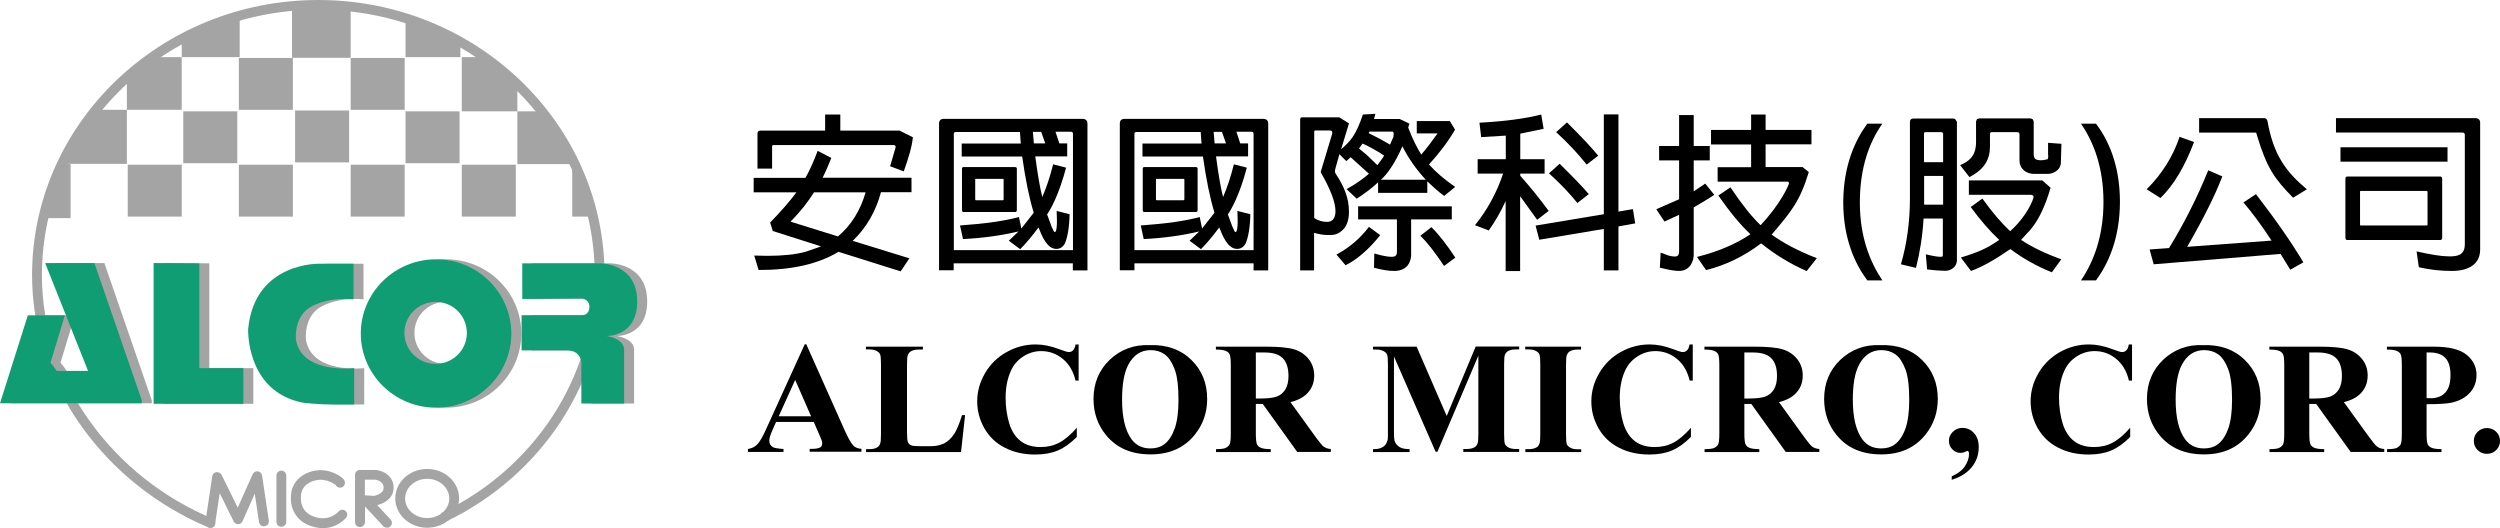 <svg xmlns="http://www.w3.org/2000/svg" width="213" height="45" viewBox="0 0 213 45" fill="none"><g clip-path="url(#clip0_8607_3074)"><path d="M65.615 18.961C66.55 18.004 67.293 17.142 67.856 16.386H64.213V15.157H68.623C68.995 14.507 69.33 13.739 69.666 12.853L70.828 13.456C70.589 14.058 70.349 14.625 70.085 15.145H77.659V16.374H75.059C74.627 17.992 73.824 19.398 72.65 20.521L77.48 22.009L76.737 23.12L71.439 21.454C69.726 22.494 67.437 23.013 64.632 23.002L64.261 21.773C64.644 21.785 65.028 21.797 65.375 21.797C66.73 21.797 67.808 21.678 68.623 21.454L69.954 20.993L65.843 19.682L65.615 18.961ZM70.301 11.128V9.758H71.595V11.128H76.641L77.779 11.695C77.695 12.511 77.408 13.456 77 14.602L75.838 14.165L76.305 12.558C76.317 12.44 76.281 12.357 76.126 12.357H65.903C65.831 12.357 65.783 12.404 65.783 12.475V14.366H64.537V11.377C64.537 11.223 64.62 11.128 64.788 11.128H70.301ZM69.354 16.386C68.839 17.201 68.216 18.004 67.449 18.784C67.401 18.808 67.377 18.843 67.377 18.867C67.377 18.878 67.425 18.914 67.485 18.926L71.392 20.143C72.506 19.221 73.297 17.945 73.752 16.386H69.354Z" fill="black"></path><path d="M81.254 22.424V23.026H80.008V10.527C80.008 10.267 80.152 10.125 80.415 10.125H92.22C92.496 10.125 92.651 10.267 92.651 10.527V23.038H91.405V22.436H81.254V22.424ZM89.931 11.236L90.254 12.216H90.926V13.327H88.205C88.409 14.874 88.613 16.044 88.804 16.788C89.176 15.938 89.475 15.004 89.727 14L90.83 14.284C90.219 16.599 89.499 17.875 89.212 18.265L89.595 19.305C89.727 19.612 89.811 19.777 89.859 19.777C90.039 19.777 90.051 19.128 90.051 18.797C90.051 18.537 90.039 18.265 90.027 17.97L91.129 18.253C91.105 19.399 90.95 20.238 90.722 20.758C90.602 20.947 90.41 21.207 90.003 21.207C89.2 21.207 88.757 20.084 88.481 19.376C87.966 20.073 87.438 20.711 86.923 21.23L85.952 20.51L86.779 19.718C85.341 20.061 83.759 20.285 82.045 20.368L81.793 19.21C83.975 19.057 85.665 18.809 86.815 18.49L87.019 19.47L88.073 18.123C87.69 16.883 87.366 15.276 87.091 13.339H81.937V12.228H86.971L86.899 11.248H81.446C81.302 11.248 81.254 11.318 81.266 11.425V21.313H91.417V11.401C91.417 11.283 91.357 11.224 91.237 11.224H89.931V11.236ZM86.635 17.911C86.635 18.017 86.575 18.064 86.479 18.064H82.093C82.009 18.064 81.961 18.005 81.961 17.911V14.378C81.961 14.272 82.009 14.236 82.093 14.236H86.479C86.587 14.236 86.635 14.284 86.635 14.378V17.911ZM85.449 15.241H83.136C83.088 15.241 83.076 15.252 83.088 15.288V17.013L83.136 17.06H85.449L85.509 17.013V15.276L85.449 15.241ZM89.056 12.216L88.709 11.236H88.001L88.085 12.216H89.056Z" fill="black"></path><path d="M96.655 22.424V23.026H95.408V10.527C95.408 10.267 95.552 10.125 95.816 10.125H107.62C107.896 10.125 108.052 10.267 108.052 10.527V23.038H106.805V22.436H96.655V22.424ZM105.343 11.236L105.667 12.216H106.338V13.327H103.606C103.809 14.874 104.013 16.044 104.205 16.788C104.576 15.938 104.876 15.004 105.128 14L106.23 14.284C105.619 16.599 104.9 17.875 104.612 18.265L104.996 19.305C105.128 19.612 105.212 19.777 105.259 19.777C105.439 19.777 105.451 19.128 105.451 18.797C105.451 18.537 105.439 18.265 105.427 17.97L106.53 18.253C106.506 19.399 106.35 20.238 106.122 20.758C106.002 20.947 105.811 21.207 105.403 21.207C104.6 21.207 104.157 20.084 103.881 19.376C103.366 20.073 102.839 20.711 102.323 21.23L101.353 20.51L102.179 19.718C100.741 20.061 99.159 20.285 97.446 20.368L97.194 19.21C99.375 19.057 101.065 18.809 102.215 18.49L102.419 19.47L103.474 18.123C103.09 16.883 102.767 15.276 102.491 13.339H97.338V12.228H102.371L102.299 11.248H96.834C96.691 11.248 96.643 11.318 96.655 11.425V21.313H106.805V11.401C106.805 11.283 106.746 11.224 106.626 11.224H105.343V11.236ZM102.036 17.911C102.036 18.017 101.976 18.064 101.88 18.064H97.493C97.41 18.064 97.362 18.005 97.362 17.911V14.378C97.362 14.272 97.41 14.236 97.493 14.236H101.88C101.988 14.236 102.036 14.284 102.036 14.378V17.911ZM100.849 15.241H98.536C98.488 15.241 98.476 15.252 98.488 15.288V17.013L98.536 17.06H100.849L100.909 17.013V15.276L100.849 15.241ZM104.456 12.216L104.109 11.236H103.402L103.486 12.216H104.456Z" fill="black"></path><path d="M117.425 15.524C116.898 16.02 116.286 16.481 115.591 16.93L114.728 16.114C115.495 15.689 116.119 15.252 116.634 14.803L115.076 13.397L114.704 13.728L114.117 13.137L113.794 14.295C113.77 14.413 113.734 14.508 113.734 14.579C113.734 14.661 113.758 14.732 113.794 14.791C114.537 15.902 114.932 16.906 114.932 18.04C114.932 18.631 114.8 19.092 114.537 19.446C114.033 20.025 113.602 20.025 113.206 20.025C112.835 20.025 112.415 19.978 111.96 19.836V23.038H110.773V10.16L110.821 10.018L110.953 9.995H114.105L114.932 10.515L114.261 12.724C115.052 12.015 115.495 11.601 116.119 9.758L117.185 9.699L117.065 10.136H119.246L120.085 10.538L119.978 10.869C120.325 11.79 120.709 12.558 121.092 13.173C121.607 12.57 122.063 11.956 122.482 11.365H120.709V10.314H123.525L123.968 11.046C123.441 11.968 122.71 12.96 121.751 14.012C122.314 14.649 123.058 15.287 123.98 15.925L123.046 16.693C122.518 16.315 122.051 15.878 121.607 15.453V16.433H117.413V15.524H117.425ZM113.494 11.424C113.506 11.377 113.506 11.318 113.506 11.294C113.506 11.117 113.374 11.117 113.242 11.117H112.068L111.996 11.141L111.972 11.212V18.572C112.307 18.808 112.691 18.903 113.062 18.903C113.71 18.903 113.782 18.312 113.782 17.981C113.782 17.249 113.374 16.15 112.535 14.697V14.614L113.494 11.424ZM113.865 21.691C114.968 21.1 115.903 20.297 116.634 19.328L117.593 20.037C116.61 21.265 115.615 22.116 114.644 22.6L113.865 21.691ZM119.031 18.69H115.711V17.579H123.693V18.69H120.229V21.714C120.229 22.116 120.037 23.085 118.779 23.085C118.336 23.085 117.772 23.002 117.065 22.813L117.089 21.596C117.736 21.785 118.228 21.88 118.539 21.88C118.923 21.88 119.019 21.762 119.019 21.407V18.69H119.031ZM116.418 13.173L117.353 14.071L117.82 13.433L117.928 13.255C117.341 12.866 116.73 12.523 116.095 12.228L115.783 12.653L116.418 13.173ZM117.533 11.814L118.432 12.322L118.719 11.661C118.731 11.554 118.743 11.483 118.743 11.412C118.743 11.283 118.695 11.212 118.623 11.212H116.67L116.61 11.342L117.533 11.814ZM121.476 15.311C120.673 14.449 119.989 13.48 119.486 12.464C118.875 13.882 118.168 14.874 117.653 15.311H121.476ZM123.034 22.66C122.291 21.537 121.607 20.663 121.02 20.084L121.955 19.352C122.614 20.001 123.285 20.876 123.992 21.951L123.034 22.66Z" fill="black"></path><path d="M129.515 16.717V23.096H128.281V17.13C127.849 18.075 127.37 18.89 126.842 19.635L125.668 19.186C126.711 17.898 127.514 16.433 128.065 14.791H125.896V13.562H128.293V11.554L126.195 11.684L126.051 10.455C128.269 10.337 130.018 10.089 131.313 9.758L131.516 10.975L129.527 11.388V13.562H131.6V14.791H129.527V14.98C130.378 15.925 131.181 16.929 131.948 17.969L130.965 18.725L129.515 16.717ZM136.646 19.505L131.145 20.426L130.833 19.221L136.646 18.252V9.746H137.892V18.028L139.127 17.815L139.318 19.032L137.892 19.292V23.037H136.646V19.505ZM134.393 17.296C133.757 16.504 132.943 15.642 131.972 14.767L132.883 13.952C134.069 15.122 134.908 15.996 135.363 16.539L134.393 17.296ZM135.184 14.023C134.465 13.113 133.602 12.192 132.583 11.258L133.506 10.431C134.788 11.696 135.663 12.641 136.166 13.267L135.184 14.023Z" fill="black"></path><path d="M143.059 16.976V13.668H141.357V12.44H143.059V9.805H144.305V12.44H145.671V13.668H144.305V16.303L145.288 15.641L146.055 16.598C145.623 16.905 144.892 17.319 144.305 17.674V21.714C144.305 22.139 144.065 23.084 143.047 23.084C142.651 23.084 142.112 22.978 141.417 22.801L141.489 21.525L142.196 21.785C142.4 21.832 142.567 21.856 142.675 21.856C142.867 21.856 143.059 21.832 143.059 21.383V18.3L141.812 18.878L141.117 17.827L143.059 16.976ZM153.929 23.096C152.502 22.47 151.22 21.678 150.046 20.733C148.619 21.82 147.05 22.588 145.36 23.013L144.581 21.891C146.462 21.419 147.972 20.745 149.135 19.954C148.236 19.115 147.349 18.016 146.402 16.657L147.433 15.96C148.344 17.331 149.195 18.406 149.998 19.186C151.676 17.425 152.419 15.76 152.419 15.618C152.419 15.5 152.335 15.464 152.227 15.476H146.342V14.247H149.195V12.31H145.779V11.069H149.195V9.758H150.429V11.069H154.336V12.298H150.429V14.236H153.581L154.108 14.661C153.341 17.177 152.622 18.016 150.944 19.989C151.939 20.71 153.233 21.395 154.791 21.997L153.929 23.096Z" fill="black"></path><path d="M159.094 23.888C158.112 22.577 157.045 20.427 157.045 17.237C157.057 14.012 158.112 11.873 159.094 10.538H160.377C159.274 12.098 158.459 14.271 158.459 17.249C158.459 20.167 159.31 22.293 160.377 23.888H159.094Z" fill="black"></path><path d="M163.888 18.607C163.805 20.084 163.577 21.502 163.241 22.825L161.959 22.517C162.474 20.757 162.726 18.855 162.726 16.894V10.384C162.726 10.195 162.834 10.101 163.014 10.101H166.417C166.573 10.101 166.609 10.172 166.729 10.384V22.187C166.729 22.742 166.201 23.073 165.758 23.073C165.494 23.073 164.979 23.049 164.188 22.955L164.08 21.667C164.691 21.82 165.123 21.88 165.327 21.88C165.446 21.88 165.53 21.868 165.53 21.738V18.619H163.888V18.607ZM163.936 13.822H165.554V11.389L165.506 11.282L165.399 11.259H164.044C163.96 11.259 163.924 11.306 163.924 11.389V13.822H163.936ZM163.936 17.437H165.554V14.992H163.936V17.437ZM169.701 11.259C169.593 11.259 169.545 11.318 169.545 11.412V12.487C169.545 13.586 169.066 14.437 167.795 15.086L167.004 14.07C167.712 13.763 168.359 13.338 168.359 12.109V10.349L168.431 10.16L168.622 10.089H173.009L173.188 10.16L173.272 10.349V13.102C173.272 13.562 173.452 13.621 173.812 13.657C174.075 13.657 174.099 13.645 174.423 13.574C174.543 13.551 174.507 13.208 174.495 13.137V12.168L175.633 12.251L175.585 13.929C175.501 14.614 174.782 14.815 174.495 14.815H173.26C172.361 14.767 172.038 14.13 172.062 13.645V11.448C172.05 11.318 171.99 11.259 171.87 11.259H169.701ZM174.818 23.203C173.536 22.683 172.35 22.021 171.283 21.218C169.953 22.14 168.814 22.777 167.927 23.085L167.064 21.939C168.61 21.478 169.353 21.123 170.336 20.438C169.545 19.706 168.742 18.772 167.903 17.638L168.898 16.918C169.749 18.099 170.54 19.032 171.271 19.694C172.757 18.359 173.26 16.929 173.26 16.788C173.26 16.634 173.117 16.587 172.973 16.599H167.747V15.37H174.003L174.71 15.996C174.243 17.603 173.668 18.772 173.021 19.54L172.194 20.438C173.105 21.041 174.243 21.596 175.621 22.092L174.818 23.203Z" fill="black"></path><path d="M178.581 10.538C179.564 11.838 180.619 13.964 180.619 17.201C180.607 20.427 179.564 22.541 178.581 23.888H177.299C178.365 22.329 179.216 20.155 179.216 17.201C179.216 14.248 178.377 12.11 177.299 10.538H178.581Z" fill="black"></path><path d="M182.895 16.127C184.201 14.827 185.136 13.338 185.699 11.661L186.933 12.098C186.154 14.165 185.208 15.772 184.069 16.871L182.895 16.127ZM194.304 21.632L183.494 22.518L183.146 21.254L184.8 21.136C186.034 19.127 187.161 16.93 188.144 14.508L189.342 15.028C188.731 16.634 187.724 18.643 186.346 21.029L193.537 20.498C192.686 19.198 191.883 18.111 191.14 17.249L192.206 16.54C193.968 18.82 195.298 20.758 196.245 22.353L195.131 22.979L194.304 21.632ZM187.365 10.066H192.866C193.021 10.054 193.141 10.125 193.189 10.314C193.705 13.256 194.819 14.685 196.545 16.127L195.37 16.847C193.812 15.241 193.153 14.39 192.278 11.484C192.266 11.354 192.218 11.295 192.147 11.295H187.365V10.066Z" fill="black"></path><path d="M199.025 10.066H210.914C211.202 10.077 211.321 10.243 211.309 10.503V21.265C211.309 22.411 210.459 23.085 208.889 23.085C207.93 23.085 206.995 22.979 206.084 22.766L205.892 21.419C207.079 21.691 208.026 21.844 208.685 21.844C209.332 21.844 210.003 21.762 210.003 20.817V11.495C210.003 11.365 209.943 11.294 209.799 11.294H199.025V10.066ZM199.409 12.547H208.529V13.775H199.409V12.547ZM208.074 20.261C208.074 20.391 208.014 20.45 207.882 20.45H200.008C199.888 20.45 199.828 20.391 199.828 20.261V15.217C199.828 15.098 199.888 15.039 200.008 15.039H207.882C208.014 15.039 208.074 15.098 208.074 15.217V20.261ZM206.755 16.268H201.135C201.087 16.268 201.075 16.28 201.075 16.327V19.139C201.075 19.186 201.087 19.21 201.135 19.21H206.755C206.803 19.21 206.827 19.186 206.827 19.139V16.315L206.755 16.268Z" fill="black"></path><path d="M69.331 35.95H66.12L65.736 36.824C65.616 37.12 65.544 37.356 65.544 37.545C65.544 37.793 65.652 37.982 65.856 38.1C65.976 38.171 66.275 38.218 66.755 38.254V38.502H63.723V38.254C64.046 38.206 64.322 38.077 64.526 37.852C64.741 37.639 64.993 37.179 65.305 36.493L68.564 29.334H68.696L71.98 36.694C72.291 37.391 72.555 37.828 72.747 38.006C72.903 38.147 73.118 38.218 73.394 38.242V38.49H68.984V38.242H69.164C69.523 38.242 69.763 38.195 69.907 38.1C70.002 38.029 70.05 37.923 70.05 37.793C70.05 37.71 70.038 37.628 70.014 37.545C70.002 37.51 69.943 37.344 69.811 37.049L69.331 35.95ZM69.104 35.466L67.749 32.37L66.347 35.466H69.104Z" fill="black"></path><path d="M82.226 35.359L81.879 38.514H73.789V38.266H74.089C74.353 38.266 74.568 38.218 74.724 38.124C74.844 38.065 74.928 37.959 74.988 37.805C75.036 37.699 75.06 37.427 75.06 36.966V31.059C75.06 30.598 75.036 30.315 74.988 30.197C74.94 30.079 74.844 29.984 74.688 29.901C74.532 29.819 74.341 29.771 74.077 29.771H73.777V29.535H78.631V29.783H78.26C77.996 29.783 77.78 29.831 77.624 29.925C77.504 29.984 77.421 30.09 77.349 30.244C77.301 30.35 77.277 30.622 77.277 31.083V36.801C77.277 37.262 77.301 37.557 77.361 37.675C77.409 37.805 77.516 37.9 77.672 37.959C77.78 37.994 78.056 38.018 78.487 38.018H79.242C79.722 38.018 80.129 37.935 80.453 37.77C80.776 37.604 81.052 37.333 81.292 36.978C81.531 36.612 81.747 36.08 81.963 35.371H82.226V35.359Z" fill="black"></path><path d="M91.899 29.322V32.429H91.635C91.443 31.614 91.072 31 90.532 30.563C89.993 30.126 89.382 29.913 88.711 29.913C88.147 29.913 87.62 30.078 87.141 30.397C86.661 30.716 86.314 31.142 86.098 31.662C85.811 32.323 85.679 33.067 85.679 33.883C85.679 34.686 85.787 35.418 85.99 36.08C86.194 36.742 86.518 37.238 86.961 37.58C87.404 37.923 87.968 38.088 88.663 38.088C89.238 38.088 89.765 37.97 90.233 37.722C90.712 37.474 91.216 37.049 91.743 36.446V37.226C91.228 37.746 90.7 38.136 90.149 38.372C89.598 38.608 88.95 38.726 88.207 38.726C87.237 38.726 86.374 38.537 85.619 38.147C84.864 37.769 84.288 37.214 83.869 36.493C83.462 35.773 83.258 35.005 83.258 34.202C83.258 33.351 83.486 32.536 83.941 31.768C84.396 31 85.007 30.409 85.787 29.984C86.553 29.558 87.38 29.346 88.243 29.346C88.879 29.346 89.562 29.488 90.269 29.759C90.676 29.913 90.94 29.996 91.06 29.996C91.204 29.996 91.323 29.948 91.431 29.842C91.539 29.736 91.599 29.57 91.635 29.346H91.899V29.322Z" fill="black"></path><path d="M97.962 29.405C99.412 29.358 100.586 29.771 101.497 30.657C102.408 31.543 102.851 32.654 102.851 33.989C102.851 35.123 102.516 36.127 101.833 36.989C100.934 38.136 99.675 38.714 98.034 38.714C96.392 38.714 95.133 38.171 94.235 37.072C93.528 36.21 93.168 35.182 93.168 33.989C93.168 32.654 93.623 31.543 94.546 30.657C95.481 29.771 96.62 29.346 97.962 29.405ZM98.034 29.83C97.207 29.83 96.572 30.244 96.128 31.082C95.769 31.768 95.601 32.76 95.601 34.048C95.601 35.584 95.876 36.706 96.416 37.438C96.799 37.946 97.327 38.206 98.01 38.206C98.465 38.206 98.861 38.1 99.16 37.876C99.556 37.592 99.855 37.143 100.083 36.517C100.299 35.903 100.407 35.087 100.407 34.095C100.407 32.914 100.299 32.016 100.071 31.437C99.843 30.846 99.568 30.433 99.22 30.185C98.885 29.948 98.489 29.83 98.034 29.83Z" fill="black"></path><path d="M106.997 34.414V36.931C106.997 37.415 107.033 37.722 107.093 37.852C107.153 37.982 107.261 38.077 107.417 38.148C107.573 38.218 107.848 38.266 108.268 38.266V38.514H103.606V38.266C104.025 38.266 104.313 38.23 104.457 38.148C104.612 38.065 104.708 37.97 104.768 37.852C104.828 37.734 104.864 37.427 104.864 36.943V31.118C104.864 30.634 104.828 30.327 104.768 30.197C104.708 30.067 104.6 29.972 104.445 29.901C104.289 29.831 104.013 29.783 103.594 29.783V29.535H107.824C108.927 29.535 109.73 29.606 110.245 29.76C110.76 29.913 111.168 30.185 111.492 30.587C111.815 30.988 111.971 31.461 111.971 32.004C111.971 32.666 111.731 33.209 111.24 33.647C110.928 33.918 110.497 34.131 109.946 34.261L112.139 37.297C112.426 37.687 112.63 37.935 112.75 38.029C112.93 38.171 113.145 38.242 113.385 38.254V38.502H110.521L107.585 34.414H106.997ZM106.997 30.02V33.954H107.381C108.004 33.954 108.471 33.895 108.783 33.788C109.095 33.67 109.334 33.469 109.514 33.174C109.694 32.879 109.778 32.501 109.778 32.028C109.778 31.343 109.61 30.835 109.286 30.516C108.963 30.185 108.435 30.031 107.716 30.031H106.997V30.02Z" fill="black"></path><path d="M123.26 35.442L125.729 29.523H129.432V29.771H129.133C128.869 29.771 128.653 29.819 128.486 29.913C128.378 29.972 128.282 30.079 128.222 30.221C128.174 30.327 128.15 30.599 128.15 31.047V36.966C128.15 37.427 128.174 37.711 128.222 37.829C128.27 37.947 128.378 38.041 128.522 38.124C128.677 38.207 128.881 38.254 129.133 38.254H129.432V38.502H124.675V38.254H124.974C125.238 38.254 125.453 38.207 125.621 38.112C125.729 38.053 125.825 37.947 125.885 37.793C125.933 37.687 125.957 37.415 125.957 36.955V30.303L122.469 38.49H122.314L118.766 30.374V36.695C118.766 37.132 118.778 37.404 118.802 37.51C118.862 37.734 118.982 37.911 119.186 38.053C119.377 38.195 119.689 38.266 120.096 38.266V38.514H116.98V38.266H117.076C117.28 38.266 117.46 38.242 117.64 38.171C117.819 38.1 117.951 38.006 118.035 37.9C118.119 37.782 118.191 37.628 118.239 37.415C118.251 37.368 118.251 37.144 118.251 36.742V31.059C118.251 30.61 118.227 30.327 118.179 30.209C118.131 30.09 118.023 29.996 117.879 29.913C117.724 29.831 117.52 29.783 117.268 29.783H116.98V29.535H120.696L123.26 35.442Z" fill="black"></path><path d="M134.719 38.266V38.514H129.961V38.266H130.261C130.524 38.266 130.74 38.218 130.896 38.124C131.016 38.065 131.1 37.959 131.16 37.805C131.208 37.699 131.232 37.427 131.232 36.966V31.059C131.232 30.598 131.208 30.315 131.16 30.197C131.112 30.079 131.016 29.984 130.86 29.901C130.704 29.819 130.512 29.771 130.249 29.771H129.949V29.535H134.707V29.783H134.407C134.144 29.783 133.928 29.831 133.772 29.925C133.652 29.984 133.569 30.09 133.497 30.244C133.449 30.35 133.425 30.622 133.425 31.083V36.99C133.425 37.451 133.449 37.734 133.497 37.852C133.545 37.97 133.652 38.065 133.796 38.148C133.94 38.23 134.144 38.278 134.407 38.278H134.719V38.266Z" fill="black"></path><path d="M144.223 29.322V32.429H143.959C143.767 31.614 143.396 31 142.857 30.563C142.317 30.126 141.706 29.913 141.035 29.913C140.472 29.913 139.944 30.078 139.465 30.397C138.986 30.716 138.638 31.142 138.422 31.662C138.135 32.323 138.003 33.067 138.003 33.883C138.003 34.686 138.111 35.418 138.314 36.08C138.518 36.742 138.842 37.238 139.285 37.58C139.729 37.923 140.292 38.088 140.987 38.088C141.562 38.088 142.09 37.97 142.557 37.722C143.036 37.474 143.54 37.049 144.067 36.446V37.226C143.552 37.746 143.024 38.136 142.473 38.372C141.922 38.608 141.275 38.726 140.532 38.726C139.561 38.726 138.698 38.537 137.943 38.147C137.188 37.769 136.613 37.214 136.193 36.493C135.786 35.773 135.582 35.005 135.582 34.202C135.582 33.351 135.81 32.536 136.265 31.768C136.721 31 137.332 30.409 138.099 29.984C138.866 29.558 139.693 29.346 140.556 29.346C141.191 29.346 141.874 29.488 142.581 29.759C142.988 29.913 143.252 29.996 143.372 29.996C143.516 29.996 143.636 29.948 143.743 29.842C143.851 29.736 143.911 29.57 143.947 29.346H144.223V29.322Z" fill="black"></path><path d="M148.62 34.414V36.931C148.62 37.415 148.656 37.722 148.716 37.852C148.776 37.982 148.884 38.077 149.04 38.148C149.196 38.218 149.471 38.266 149.891 38.266V38.514H145.229V38.266C145.648 38.266 145.936 38.23 146.08 38.148C146.235 38.065 146.331 37.97 146.391 37.852C146.451 37.734 146.487 37.427 146.487 36.943V31.118C146.487 30.634 146.451 30.327 146.391 30.197C146.331 30.067 146.224 29.972 146.068 29.901C145.912 29.831 145.636 29.783 145.217 29.783V29.535H149.447C150.55 29.535 151.353 29.606 151.868 29.76C152.384 29.913 152.791 30.185 153.115 30.587C153.438 30.988 153.594 31.461 153.594 32.004C153.594 32.666 153.354 33.209 152.863 33.647C152.551 33.918 152.12 34.131 151.569 34.261L153.762 37.297C154.049 37.687 154.253 37.935 154.373 38.029C154.553 38.171 154.768 38.242 155.008 38.254V38.502H152.144L149.208 34.414H148.62ZM148.62 30.02V33.954H149.004C149.627 33.954 150.094 33.895 150.406 33.788C150.718 33.67 150.957 33.469 151.137 33.174C151.317 32.879 151.401 32.501 151.401 32.028C151.401 31.343 151.233 30.835 150.909 30.516C150.586 30.185 150.059 30.031 149.339 30.031H148.62V30.02Z" fill="black"></path><path d="M160.21 29.405C161.66 29.358 162.834 29.771 163.745 30.657C164.656 31.543 165.099 32.654 165.099 33.989C165.099 35.123 164.764 36.127 164.081 36.99C163.182 38.136 161.923 38.715 160.281 38.715C158.64 38.715 157.381 38.171 156.482 37.072C155.775 36.21 155.416 35.182 155.416 33.989C155.416 32.654 155.871 31.543 156.794 30.657C157.741 29.771 158.867 29.346 160.21 29.405ZM160.293 29.83C159.467 29.83 158.831 30.244 158.388 31.083C158.028 31.768 157.861 32.76 157.861 34.048C157.861 35.584 158.136 36.706 158.676 37.438C159.059 37.947 159.586 38.206 160.269 38.206C160.725 38.206 161.12 38.1 161.42 37.876C161.815 37.592 162.115 37.143 162.343 36.517C162.559 35.903 162.666 35.087 162.666 34.095C162.666 32.914 162.559 32.016 162.331 31.437C162.103 30.846 161.827 30.433 161.48 30.185C161.144 29.948 160.749 29.83 160.293 29.83Z" fill="black"></path><path d="M166.287 40.877V40.581C166.802 40.357 167.185 40.073 167.413 39.719C167.653 39.364 167.761 39.01 167.761 38.644C167.761 38.573 167.749 38.514 167.713 38.466C167.677 38.431 167.653 38.419 167.617 38.419C167.593 38.419 167.545 38.431 167.497 38.466C167.365 38.537 167.209 38.585 167.018 38.585C166.754 38.585 166.526 38.478 166.335 38.277C166.143 38.077 166.047 37.84 166.047 37.557C166.047 37.261 166.155 37.013 166.382 36.789C166.61 36.564 166.874 36.458 167.197 36.458C167.581 36.458 167.916 36.6 168.18 36.895C168.456 37.191 168.588 37.592 168.588 38.1C168.588 38.726 168.396 39.293 168.012 39.778C167.629 40.262 167.042 40.652 166.287 40.877Z" fill="black"></path><path d="M181.649 29.322V32.429H181.385C181.193 31.614 180.822 31 180.282 30.563C179.743 30.126 179.132 29.913 178.461 29.913C177.897 29.913 177.37 30.078 176.891 30.397C176.411 30.716 176.064 31.142 175.848 31.662C175.561 32.323 175.429 33.067 175.429 33.883C175.429 34.686 175.537 35.418 175.74 36.08C175.944 36.742 176.268 37.238 176.711 37.58C177.154 37.923 177.718 38.088 178.413 38.088C178.988 38.088 179.515 37.97 179.983 37.722C180.462 37.474 180.966 37.049 181.493 36.446V37.226C180.977 37.746 180.45 38.136 179.899 38.372C179.348 38.608 178.7 38.726 177.957 38.726C176.987 38.726 176.124 38.537 175.369 38.147C174.614 37.769 174.038 37.214 173.619 36.493C173.212 35.773 173.008 35.005 173.008 34.202C173.008 33.351 173.236 32.536 173.691 31.768C174.146 31 174.758 30.409 175.525 29.984C176.292 29.558 177.118 29.346 177.981 29.346C178.617 29.346 179.3 29.488 180.007 29.759C180.414 29.913 180.678 29.996 180.798 29.996C180.942 29.996 181.061 29.948 181.169 29.842C181.277 29.736 181.337 29.57 181.373 29.346H181.649V29.322Z" fill="black"></path><path d="M187.714 29.405C189.164 29.358 190.338 29.771 191.249 30.657C192.16 31.543 192.603 32.654 192.603 33.989C192.603 35.123 192.268 36.127 191.585 36.989C190.686 38.136 189.427 38.714 187.786 38.714C186.144 38.714 184.885 38.171 183.987 37.072C183.279 36.21 182.92 35.182 182.92 33.989C182.92 32.654 183.375 31.543 184.298 30.657C185.233 29.771 186.371 29.346 187.714 29.405ZM187.798 29.83C186.971 29.83 186.335 30.244 185.892 31.082C185.533 31.768 185.365 32.76 185.365 34.048C185.365 35.584 185.64 36.706 186.18 37.438C186.563 37.946 187.091 38.206 187.774 38.206C188.229 38.206 188.625 38.1 188.924 37.876C189.32 37.592 189.619 37.143 189.847 36.517C190.063 35.903 190.171 35.087 190.171 34.095C190.171 32.914 190.063 32.016 189.835 31.437C189.607 30.846 189.332 30.433 188.984 30.185C188.648 29.948 188.241 29.83 187.798 29.83Z" fill="black"></path><path d="M196.751 34.414V36.931C196.751 37.415 196.787 37.722 196.847 37.852C196.907 37.982 197.015 38.077 197.171 38.148C197.326 38.218 197.602 38.266 198.022 38.266V38.514H193.36V38.266C193.779 38.266 194.067 38.23 194.211 38.148C194.366 38.065 194.462 37.97 194.522 37.852C194.582 37.734 194.618 37.427 194.618 36.943V31.118C194.618 30.634 194.582 30.327 194.522 30.197C194.462 30.067 194.354 29.972 194.199 29.901C194.043 29.831 193.767 29.783 193.348 29.783V29.535H197.578C198.681 29.535 199.484 29.606 199.999 29.76C200.514 29.913 200.922 30.185 201.245 30.587C201.569 30.988 201.725 31.461 201.725 32.004C201.725 32.666 201.485 33.209 200.994 33.647C200.682 33.918 200.251 34.131 199.699 34.261L201.893 37.297C202.18 37.687 202.384 37.935 202.504 38.029C202.684 38.171 202.899 38.242 203.139 38.254V38.502H200.275L197.338 34.414H196.751ZM196.751 30.02V33.954H197.135C197.758 33.954 198.225 33.895 198.537 33.788C198.849 33.67 199.088 33.469 199.268 33.174C199.448 32.879 199.532 32.501 199.532 32.028C199.532 31.343 199.364 30.835 199.04 30.516C198.717 30.185 198.189 30.031 197.47 30.031H196.751V30.02Z" fill="black"></path><path d="M206.745 34.438V36.931C206.745 37.415 206.781 37.722 206.841 37.852C206.901 37.982 207.009 38.077 207.164 38.148C207.32 38.218 207.596 38.266 208.015 38.266V38.514H203.377V38.266C203.797 38.266 204.084 38.23 204.228 38.148C204.372 38.065 204.48 37.97 204.54 37.852C204.6 37.734 204.636 37.427 204.636 36.943V31.118C204.636 30.634 204.6 30.327 204.54 30.197C204.48 30.067 204.372 29.972 204.216 29.901C204.06 29.831 203.785 29.783 203.365 29.783V29.535H207.332C208.638 29.535 209.573 29.76 210.148 30.22C210.712 30.681 210.999 31.248 210.999 31.945C210.999 32.524 210.82 33.032 210.448 33.446C210.077 33.859 209.573 34.143 208.926 34.296C208.507 34.391 207.776 34.438 206.745 34.438ZM206.745 30.043V33.918C206.889 33.93 207.009 33.93 207.08 33.93C207.632 33.93 208.051 33.765 208.339 33.446C208.638 33.127 208.782 32.63 208.782 31.957C208.782 31.296 208.638 30.799 208.339 30.492C208.039 30.185 207.608 30.031 207.02 30.031H206.745V30.043Z" fill="black"></path><path d="M211.886 36.47C212.198 36.47 212.461 36.576 212.677 36.789C212.893 37.001 213.001 37.261 213.001 37.568C213.001 37.876 212.893 38.136 212.677 38.348C212.461 38.561 212.198 38.667 211.886 38.667C211.574 38.667 211.311 38.561 211.095 38.348C210.879 38.136 210.771 37.876 210.771 37.568C210.771 37.261 210.879 37.001 211.095 36.789C211.311 36.576 211.574 36.47 211.886 36.47Z" fill="black"></path><path d="M17.953 44.976C17.893 44.976 17.821 44.965 17.749 44.929C17.737 44.929 17.725 44.917 17.713 44.917C13.411 43.098 9.707 40.156 7.023 36.435C4.218 32.548 2.732 28.047 2.732 23.439C2.732 10.515 13.674 0 27.121 0C40.567 0 51.509 10.515 51.509 23.451C51.509 27.881 50.215 32.194 47.782 35.915C45.409 39.542 42.053 42.472 38.087 44.398C37.883 44.504 37.631 44.409 37.523 44.209C37.416 44.008 37.511 43.76 37.715 43.653C41.55 41.798 44.786 38.963 47.075 35.466C49.424 31.875 50.67 27.716 50.67 23.451C50.67 10.975 40.1 0.827 27.121 0.827C14.142 0.827 3.571 10.975 3.571 23.451C3.571 27.881 4.997 32.217 7.706 35.962C10.307 39.566 13.89 42.413 18.073 44.173C18.084 44.173 18.096 44.185 18.096 44.185C18.372 44.327 18.384 44.587 18.312 44.728C18.276 44.846 18.145 44.976 17.953 44.976Z" fill="#A4A4A4"></path><path d="M13.938 22.412V34.403H21.584V31.367H17.832V22.436L13.938 22.412Z" fill="#A4A4A4"></path><path d="M4.699 22.412H8.893L12.932 34.108V34.356H0.852L3.224 26.866H6.376L5.154 30.907L5.418 31.225L5.681 31.604H8.342L4.699 22.412Z" fill="#A4A4A4"></path><path d="M30.97 25.507V22.47H28.105C28.105 22.47 22.545 22.281 21.993 28.035C21.993 28.035 21.79 33.316 26.596 34.296C26.596 34.296 27.818 34.485 29.52 34.462H31.03V31.366C31.03 31.366 26.596 31.898 26.068 28.968C26.068 28.968 25.817 26.865 27.482 26.062C29.124 25.247 30.97 25.507 30.97 25.507Z" fill="#A4A4A4"></path><path d="M38.004 22.093C34.468 22.093 31.592 24.916 31.592 28.413C31.592 31.898 34.456 34.734 38.004 34.734C41.551 34.734 44.415 31.91 44.415 28.413C44.415 24.916 41.539 22.093 38.004 22.093ZM37.968 31.001C36.493 31.001 35.307 29.819 35.307 28.366C35.307 26.913 36.493 25.72 37.968 25.72C39.442 25.72 40.628 26.901 40.628 28.366C40.628 29.819 39.442 31.001 37.968 31.001Z" fill="#A4A4A4"></path><path d="M45.349 25.472V22.436H51.952C51.952 22.436 55.104 22.388 55.14 25.625C55.176 28.721 52.516 28.626 52.516 28.626C52.516 28.626 53.894 28.78 54.026 29.701V34.38H50.383V30.835C50.383 30.835 50.311 29.914 49.268 29.855H45.289V26.854H50.478C50.478 26.854 51.042 26.854 51.066 26.192C51.066 26.192 51.161 25.566 50.442 25.436L45.349 25.472Z" fill="#A4A4A4"></path><path d="M13.086 22.412V34.403H20.732V31.367H16.981V22.436L13.086 22.412Z" fill="#109D73"></path><path d="M3.847 22.412H8.042L12.08 34.108V34.356H0L2.373 26.866H5.525L4.302 30.907L4.566 31.225L4.83 31.604H7.502L3.847 22.412Z" fill="#109D73"></path><path d="M30.118 25.507V22.47H27.254C27.254 22.47 21.693 22.281 21.142 28.035C21.142 28.035 20.938 33.316 25.744 34.296C25.744 34.296 26.954 34.485 28.668 34.462H30.178V31.366C30.178 31.366 25.744 31.898 25.217 28.968C25.217 28.968 24.965 26.865 26.631 26.062C28.273 25.247 30.118 25.507 30.118 25.507Z" fill="#109D73"></path><path d="M37.152 22.093C33.617 22.093 30.74 24.916 30.74 28.413C30.74 31.898 33.605 34.734 37.152 34.734C40.687 34.734 43.564 31.91 43.564 28.413C43.552 24.916 40.687 22.093 37.152 22.093ZM37.116 31.001C35.642 31.001 34.455 29.819 34.455 28.366C34.455 26.913 35.642 25.72 37.116 25.72C38.59 25.72 39.776 26.901 39.776 28.366C39.776 29.819 38.59 31.001 37.116 31.001Z" fill="#109D73"></path><path d="M44.497 25.472V22.436H51.101C51.101 22.436 54.253 22.388 54.289 25.625C54.325 28.721 51.664 28.626 51.664 28.626C51.664 28.626 53.042 28.78 53.174 29.701V34.38H49.531V30.835C49.531 30.835 49.459 29.914 48.416 29.855H44.438V26.854H49.627C49.627 26.854 50.19 26.854 50.214 26.192C50.214 26.192 50.31 25.566 49.591 25.436L44.497 25.472Z" fill="#109D73"></path><path d="M3.787 18.584H6.016V13.977H5.357C5.357 13.965 3.979 16.942 3.787 18.584Z" fill="#A4A4A4"></path><path d="M5.357 13.964H10.81V9.356H8.246C8.246 9.356 6.148 12.074 5.357 13.964Z" fill="#A4A4A4"></path><path d="M10.809 6.887V9.357H15.482V4.867H13.313L10.809 6.887Z" fill="#A4A4A4"></path><path d="M15.484 3.473V4.867H20.422V1.453C20.41 1.453 17.917 1.713 15.484 3.473Z" fill="#A4A4A4"></path><path d="M24.879 0.697V4.926H29.876V0.567C29.876 0.567 26.724 0.13 24.879 0.697Z" fill="#A4A4A4"></path><path d="M34.551 1.713V4.867H39.225V3.863C39.225 3.863 35.737 1.772 34.551 1.713Z" fill="#A4A4A4"></path><path d="M44.078 7.466V9.487H39.344V4.867H40.722C40.734 4.867 43.299 6.261 44.078 7.466Z" fill="#A4A4A4"></path><path d="M45.792 9.486H44.078V13.976H48.68C48.692 13.964 47.302 10.372 45.792 9.486Z" fill="#A4A4A4"></path><path d="M50.264 18.453H48.754V13.964C48.754 13.964 49.809 15.299 50.264 18.453Z" fill="#A4A4A4"></path><path d="M15.485 14.035H10.883V18.454H15.485V14.035Z" fill="#A4A4A4"></path><path d="M20.217 9.486H15.615V13.905H20.217V9.486Z" fill="#A4A4A4"></path><path d="M24.952 4.938H20.35V9.357H24.952V4.938Z" fill="#A4A4A4"></path><path d="M34.479 4.938H29.877V9.357H34.479V4.938Z" fill="#A4A4A4"></path><path d="M29.745 9.416H25.143V13.835H29.745V9.416Z" fill="#A4A4A4"></path><path d="M24.952 14.035H20.35V18.454H24.952V14.035Z" fill="#A4A4A4"></path><path d="M34.479 14.035H29.877V18.454H34.479V14.035Z" fill="#A4A4A4"></path><path d="M43.946 14.035H39.344V18.454H43.946V14.035Z" fill="#A4A4A4"></path><path d="M39.153 9.486H34.551V13.905H39.153V9.486Z" fill="#A4A4A4"></path><path d="M17.918 44.965C17.894 44.965 17.882 44.965 17.858 44.965C17.63 44.929 17.475 44.717 17.498 44.492L18.086 40.57C18.11 40.393 18.253 40.251 18.433 40.227C18.613 40.204 18.793 40.298 18.877 40.452L20.255 43.252L21.525 40.405C21.597 40.239 21.777 40.133 21.969 40.157C22.148 40.18 22.304 40.322 22.328 40.511L22.904 44.362C22.939 44.587 22.784 44.8 22.544 44.835C22.316 44.87 22.101 44.717 22.065 44.481L21.705 42.059L20.662 44.41C20.59 44.563 20.447 44.658 20.291 44.658C20.123 44.658 19.979 44.575 19.907 44.422L18.721 42.023L18.326 44.622C18.302 44.823 18.122 44.965 17.918 44.965Z" fill="#A4A4A4"></path><path d="M23.97 44.881C23.742 44.881 23.551 44.692 23.551 44.468V40.51C23.551 40.286 23.742 40.097 23.97 40.097C24.198 40.097 24.39 40.286 24.39 40.51V44.468C24.39 44.692 24.198 44.881 23.97 44.881Z" fill="#A4A4A4"></path><path d="M27.505 45C27.193 45 26.846 44.941 26.462 44.811C24.928 44.279 24.7 42.873 24.796 42.176C24.808 41.562 25.252 40.392 26.846 40.097C28.008 39.884 29.147 40.569 29.338 40.924C29.434 41.101 29.398 41.302 29.266 41.432C29.099 41.597 28.835 41.585 28.667 41.42C28.631 41.385 28.607 41.349 28.595 41.314C28.427 41.184 27.768 40.77 27.013 40.9C25.707 41.136 25.647 42.093 25.647 42.2C25.647 42.223 25.647 42.247 25.647 42.259C25.623 42.389 25.491 43.582 26.75 44.019C28.08 44.48 28.811 43.617 28.847 43.582C28.991 43.405 29.254 43.381 29.434 43.523C29.614 43.665 29.638 43.925 29.494 44.102C29.446 44.161 28.751 45 27.505 45Z" fill="#A4A4A4"></path><path d="M30.668 44.906C30.44 44.906 30.248 44.717 30.248 44.492V40.452C30.248 40.227 30.44 40.038 30.668 40.038H31.986C31.998 40.038 32.01 40.038 32.034 40.038C32.681 40.109 33.616 40.593 33.532 41.68C33.46 42.578 32.537 42.98 31.998 43.062C31.962 43.062 31.938 43.074 31.902 43.062L31.099 43.015V44.48C31.087 44.717 30.907 44.906 30.668 44.906ZM31.087 42.2L31.89 42.247C32.046 42.212 32.657 42.035 32.681 41.621C32.729 41.019 32.118 40.889 31.95 40.865H31.087V42.2Z" fill="#A4A4A4"></path><path d="M32.969 44.965C32.862 44.965 32.742 44.918 32.658 44.835L31.016 43.063C30.86 42.898 30.872 42.638 31.04 42.472C31.208 42.307 31.471 42.331 31.639 42.496L33.281 44.268C33.437 44.433 33.425 44.693 33.257 44.859C33.173 44.93 33.077 44.965 32.969 44.965Z" fill="#A4A4A4"></path><path d="M36.396 44.964C34.898 44.964 33.676 43.842 33.676 42.46C33.676 41.077 34.898 39.955 36.396 39.955C37.894 39.955 39.117 41.077 39.117 42.46C39.117 43.854 37.894 44.964 36.396 44.964ZM36.396 40.794C35.354 40.794 34.515 41.55 34.515 42.471C34.515 43.393 35.354 44.137 36.396 44.137C37.439 44.137 38.278 43.393 38.278 42.471C38.278 41.55 37.427 40.794 36.396 40.794Z" fill="#A4A4A4"></path></g><defs><clipPath id="clip0_8607_3074"><rect width="213" height="45" fill="white"></rect></clipPath></defs></svg>